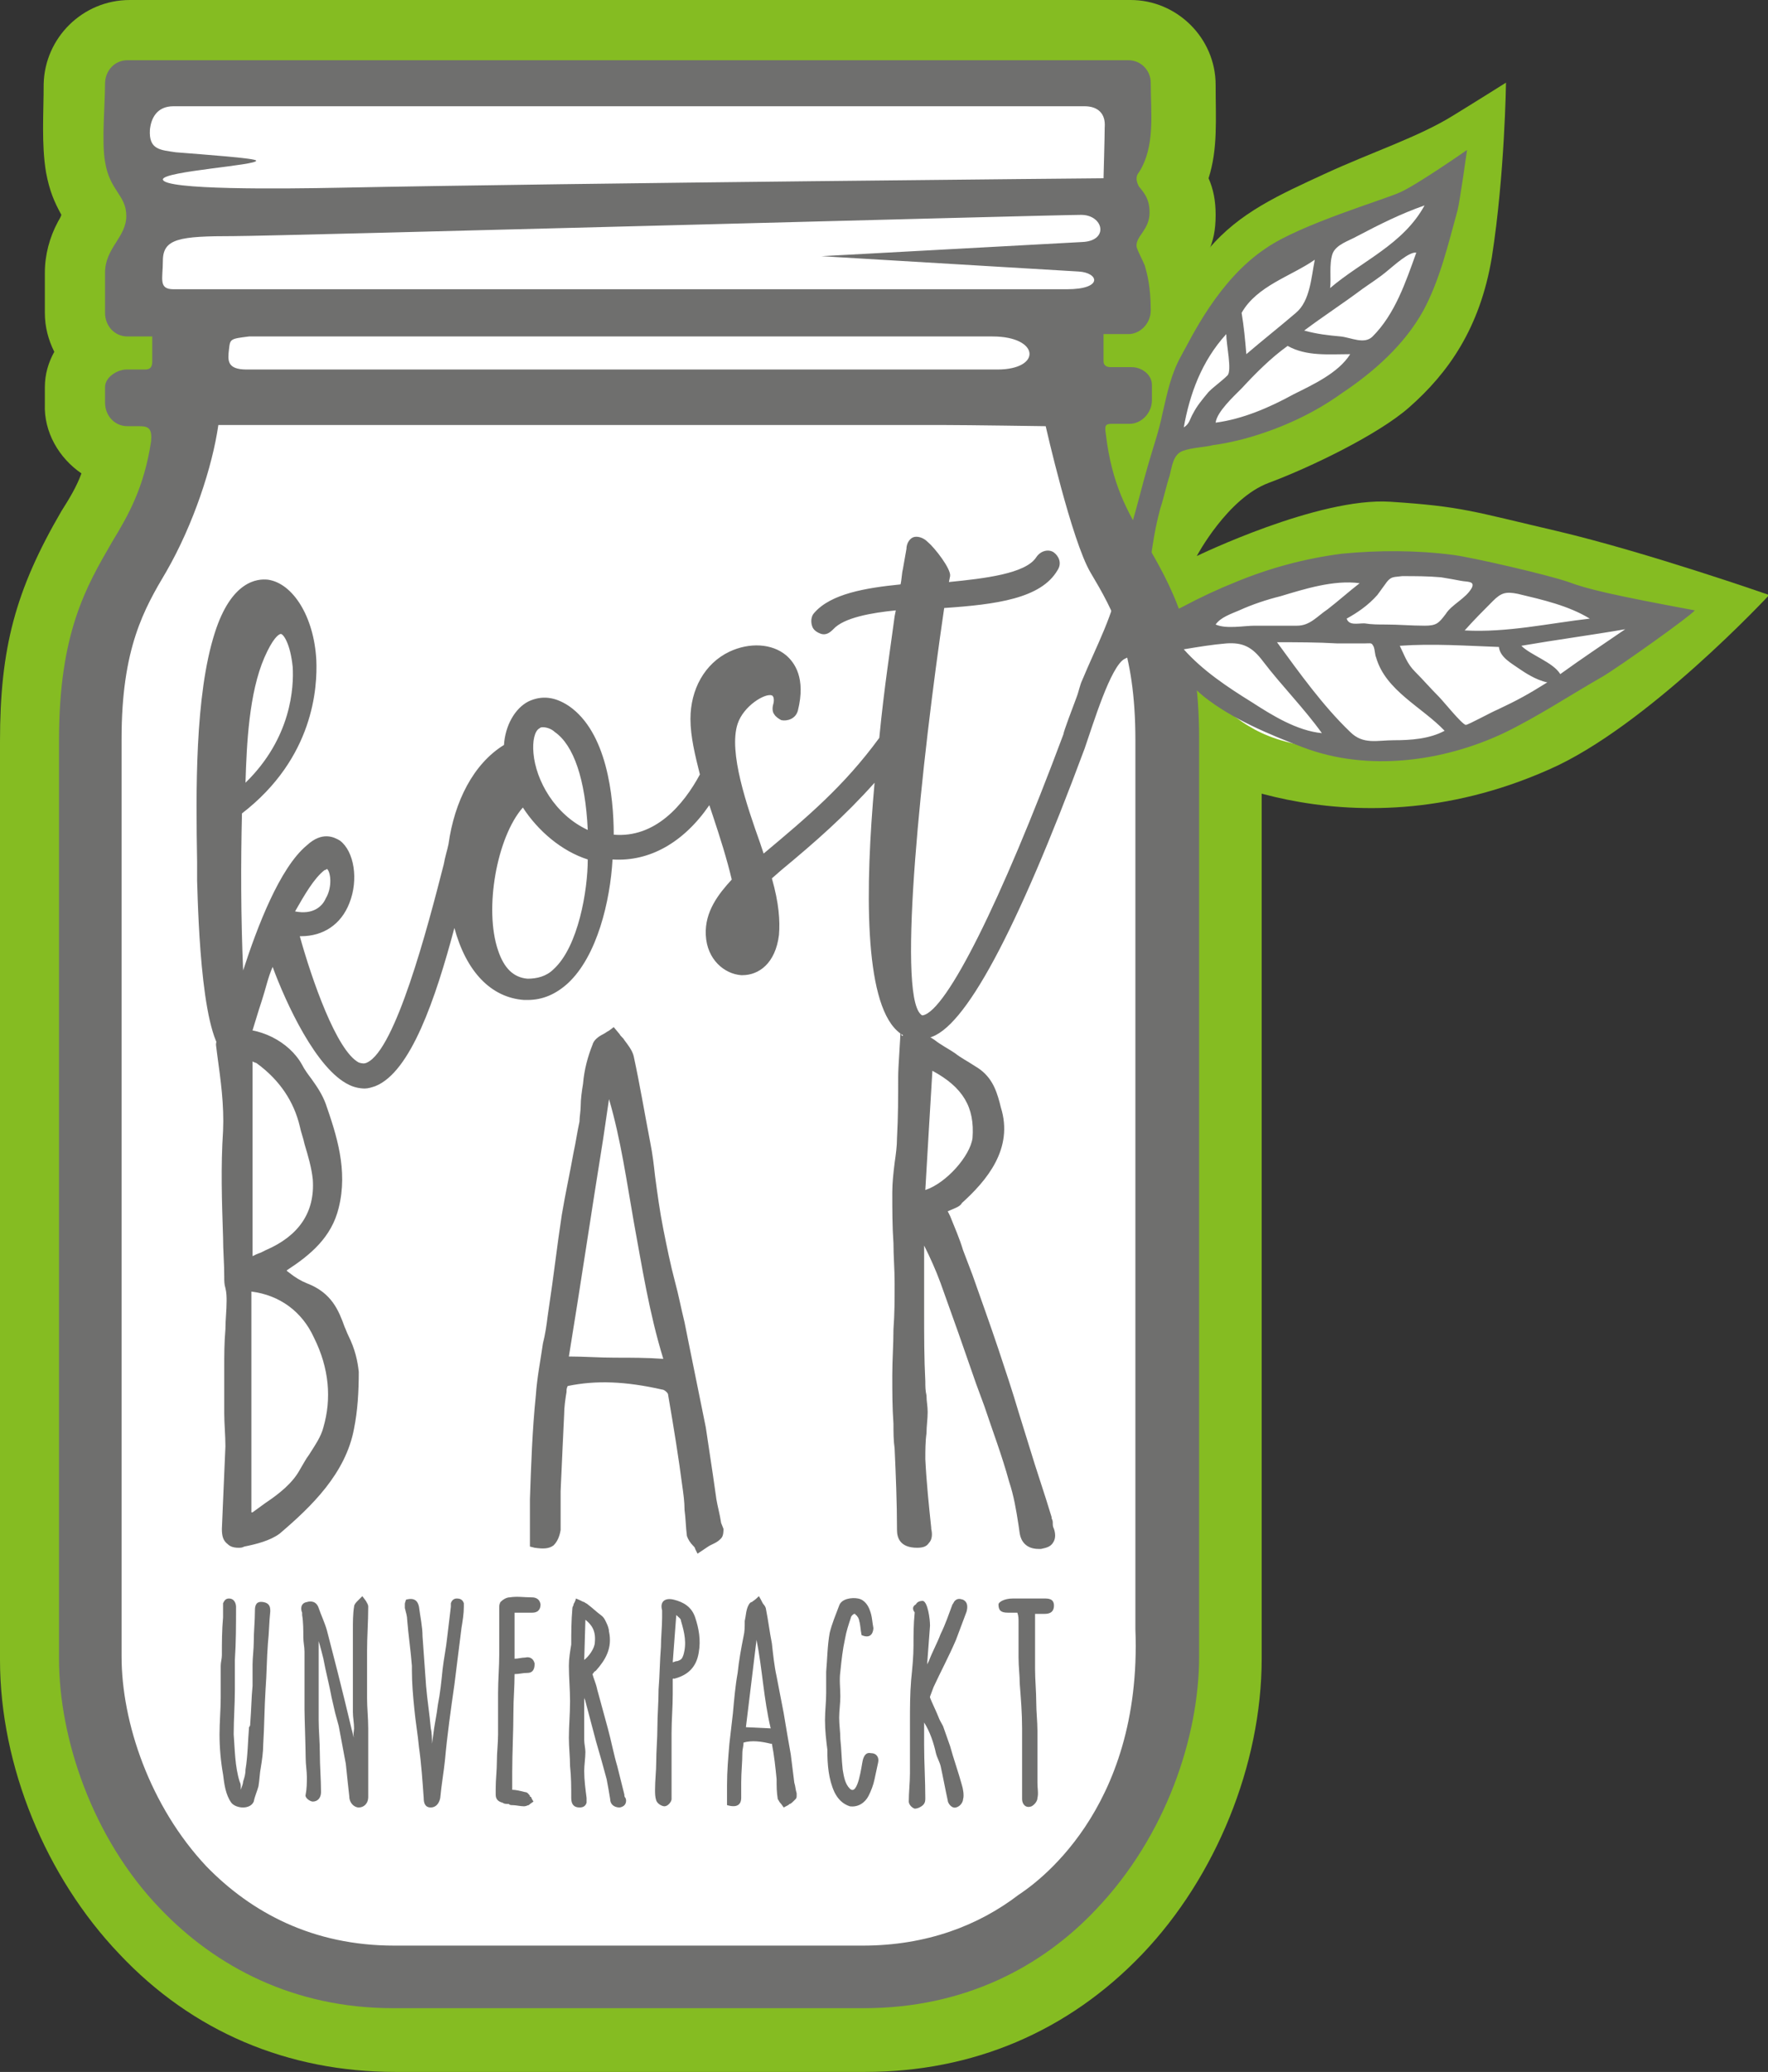 <?xml version="1.0" encoding="utf-8"?>
<!-- Generator: Adobe Illustrator 25.1.0, SVG Export Plug-In . SVG Version: 6.00 Build 0)  -->
<svg version="1.1" id="Ebene_1" xmlns="http://www.w3.org/2000/svg" xmlns:xlink="http://www.w3.org/1999/xlink" x="0px" y="0px"
	 viewBox="0 0 149.8 175.5" style="enable-background:new 0 0 149.8 175.5;" xml:space="preserve">
<rect x="0" y="0" width="149.8" height="175.5" fill="#333333" stroke="none"/>
<style type="text/css">
	.st0{fill:#85BC22;}
	.st1{fill-rule:evenodd;clip-rule:evenodd;fill:#85BC22;}
	.st2{fill:#FFFFFF;}
	.st3{fill:#6F6F6E;}
</style>
<g>
	<path class="st0" d="M94.2,28.9c0,0,5.5-4.7,8.2-7.8c2.6-3.1,6-4.6,9.9-6.4c3.9-1.8,7.9-3.1,10.8-4.9c1.8-1.1,4.5-2.8,4.5-2.8
		s-0.1,7.8-1.2,14.8c-1,6-3.7,9.8-7,12.7c-2.6,2.3-8.4,5.1-11.9,6.4c-3.5,1.3-6.1,6.2-6.1,6.2s10.3-5,16.4-4.6
		c6.1,0.4,6.9,0.8,14.2,2.5c7.6,1.8,17.9,5.4,17.9,5.4s-10.4,11.2-18.7,14.8c-17.4,7.7-31.2-0.7-31.2-0.7l-5.9-20.9L94.2,28.9z"/>
	<g>
		<g>
			<path class="st1" d="M102.3,29.8c0.5,0.9,0.7,2,0.7,3.1v1.3c0,2.5-1.3,4.7-3.1,5.9c0.4,1-5.2,5.6-4.5,6.8
				c3.9,6.7,11.5,8,11.5,15.9v77.7c0,9-3.9,18.5-10.1,25c-6.3,6.6-14.4,10-23.5,10H33.5c-9.1,0-17.2-3.4-23.4-10
				C3.9,159,0,149.6,0,140.6V62.8c0-7.9,1.3-12.8,5.2-19.5c0.7-1.1,1.3-2.1,1.7-3.2c-1.9-1.3-3.2-3.5-3.1-5.9v-1.4
				c0-1.1,0.3-2.1,0.8-3c-0.5-1-0.8-2.1-0.8-3.3c0-1.1,0-2.2,0-3.4c0-1.5,0.4-3,1.1-4.3c0.1-0.2,0.2-0.3,0.3-0.6
				c-0.6-1.1-1-2-1.3-3.6c-0.4-2.4-0.2-5-0.2-7.5C3.8,3.2,7,0,11,0h84.8c3.9,0,7.2,3.2,7.2,7.2c0,2.9,0.2,5.4-0.6,7.9
				c0.4,0.9,0.6,1.9,0.6,3.1c0,1.3-0.2,2.2-0.6,3.1c0.5,1.7,0.6,3.5,0.6,5.2C103,27.7,102.8,28.9,102.3,29.8L102.3,29.8z"/>
		</g>
		<polygon class="st2" points="9.1,7.2 95,7 94.5,25 90.6,24.6 89.6,36 98.2,58.1 98.2,146.5 84.7,166.6 48.7,169 23.3,165.8 
			8.2,149.4 6.5,56.9 15.5,38.5 13.9,26.6 9.1,23.2 10.9,18.4 		"/>
		<path class="st3" d="M10.8,5.1h84.8c1.1,0,1.9,0.9,1.9,1.9c0,2.6,0.4,5.4-1,7.6c-0.1,0.1-0.2,0.3-0.2,0.5c0,0.3,0.1,0.5,0.2,0.7
			c0.5,0.6,0.9,1.1,0.9,2.2c0,1.5-1.2,2-1.1,2.9c0.1,0.4,0.5,1.1,0.7,1.6c0.2,0.7,0.5,1.8,0.5,3.8c0,1.1-0.9,2-1.9,2h-2.1v2.3
			c0,0.3,0.2,0.5,0.6,0.5h1.8c0.8,0,1.7,0.6,1.7,1.5v1.3c0,1.1-0.9,2-1.9,2h-1.5c-0.6,0-0.6,0.2-0.5,0.9c0.5,4.2,1.8,6.5,3.3,9
			c2.2,3.8,4.6,7.8,4.6,16.8v77.7c0,6.8-2.8,15.2-8.7,21.4c-4.6,4.9-11.2,8.4-19.7,8.4H33.3c-8.4,0-15-3.5-19.7-8.4
			C7.8,155.7,5,147.2,5,140.5V62.7c0-9.1,2.3-13,4.5-16.8c1.4-2.3,2.7-4.6,3.3-8.5c0.1-1.1-0.2-1.3-1-1.3h-1c-1.1,0-1.9-0.9-1.9-2
			v-1.3c0-0.9,1.1-1.5,1.8-1.5h1.6c0.5,0,0.6-0.3,0.6-0.7v-2.1h-2.1c-1.1,0-1.9-0.9-1.9-2c0-1.9,0-2.6,0-3.4c0-2.1,1.8-3,1.8-4.8
			c0-1.8-1.4-2.1-1.8-4.6C8.6,12,8.9,8.8,8.9,7.1C8.9,6,9.7,5.1,10.8,5.1L10.8,5.1z M96.2,138V62.7c0-7.7-1.9-11-3.8-14.2
			c-1.6-2.7-3.8-12.4-3.8-12.4s-6.6-0.1-8.7-0.1H18.5c-0.5,3.5-2.1,8.4-4.4,12.4c-1.9,3.2-3.8,6.5-3.8,14.2v77.7
			c0,5.6,2.4,12.7,7.2,17.8c3.8,3.9,9,6.7,15.9,6.7h39.7c5.4,0,9.8-1.7,13.2-4.3C87.5,159.7,96.8,153.5,96.2,138z M84.1,28.5h-63
			c-1.6,0.2-1.6,0.2-1.7,1.1c-0.1,0.9-0.2,1.7,1.5,1.7h63.6C88.3,31.3,88.1,28.5,84.1,28.5L84.1,28.5z M90.4,24.5L90.4,24.5
			c3.1,0,2.7-1.4,1-1.5l-21.8-1.3l22.1-1.2c2.3-0.1,1.8-2.3-0.1-2.3c-2.3,0-68.3,1.8-71.8,1.8c-4.6,0-6,0.2-6,2.1
			c0,1.5-0.4,2.4,0.9,2.4C40,24.5,64.9,24.5,90.4,24.5L90.4,24.5z M28.8,15.9c20.1-0.4,64.7-0.8,64.7-0.8s0.1-3.6,0.1-4.3
			C93.7,9.6,93,9,91.9,9H14.7c-1.4,0-1.9,1-2,2c-0.1,1.7,0.9,1.7,2.2,1.9c2.5,0.2,6.7,0.5,6.8,0.7c0.2,0.4-7.9,0.9-7.9,1.6
			C13.9,16.1,23.8,16,28.8,15.9z"/>
	</g>
	<g>
		<path class="st3" d="M29.5,113.1c-0.1-0.2-0.2-0.5-0.3-0.7c-0.5-1.4-1.1-2.9-3.2-3.7c-0.5-0.2-1-0.5-1.5-0.9
			c-0.1-0.1-0.2-0.1-0.2-0.2c2-1.3,3.8-2.8,4.4-5.3c0.8-3.2-0.2-6.2-1.1-8.8c-0.3-0.8-0.7-1.4-1.2-2.1c-0.3-0.4-0.6-0.8-0.8-1.2
			c-1.1-2-3.7-3.3-6.1-3c-0.6,0-1.2,0.7-1.2,1.3l0.1,0.8c0.3,2.2,0.6,4.3,0.5,6.5c-0.2,3-0.1,6,0,9c0,1.1,0.1,2.2,0.1,3.3
			c0,0.4,0,0.7,0.1,1c0.1,0.4,0.1,0.8,0.1,1.1c0,0.8-0.1,1.6-0.1,2.4c-0.1,1.1-0.1,2.2-0.1,3.3c0,1.3,0,2.6,0,3.8
			c0,0.9,0.1,1.9,0.1,2.8c-0.1,2.4-0.2,4.8-0.3,7c0,0.6,0.1,1,0.5,1.3c0.2,0.2,0.5,0.3,0.9,0.3c0.2,0,0.3,0,0.5-0.1
			c1-0.2,2.2-0.5,3-1.1c2.7-2.3,5.6-5.1,6.3-8.9c0.3-1.5,0.4-3.1,0.4-4.8C30.3,115.3,30.1,114.3,29.5,113.1z M27.4,120.9
			c-0.2,0.8-0.7,1.5-1.2,2.3c-0.3,0.4-0.5,0.8-0.8,1.3c-0.6,1.1-1.7,2-2.9,2.8c-0.4,0.3-0.7,0.5-1.1,0.8c0,0-0.1,0-0.1,0v-18.7
			c2.4,0.3,4.3,1.7,5.3,3.9C27.9,115.9,28.1,118.5,27.4,120.9z M21.4,106.4V89.9c0.1,0.1,0.3,0.1,0.4,0.2c1.9,1.4,3.1,3.2,3.6,5.3
			c0.1,0.5,0.3,1,0.4,1.5c0.3,1,0.6,2,0.7,3c0.2,2.8-1.2,4.8-4,6l-0.4,0.2C21.8,106.2,21.6,106.3,21.4,106.4z"/>
		<path class="st3" d="M61.1,129c-0.1-0.7-0.3-1.4-0.4-2c-0.1-0.7-0.2-1.4-0.3-2.1c-0.2-1.3-0.4-2.7-0.6-4c-0.5-2.5-1-4.9-1.5-7.4
			l-0.3-1.5c-0.3-1.2-0.5-2.3-0.8-3.4c-0.4-1.5-0.7-3-1-4.5c-0.3-1.5-0.5-3-0.7-4.5c-0.1-0.9-0.2-1.8-0.4-2.8
			c-0.5-2.6-0.9-5-1.4-7.3l0,0c-0.1-0.5-0.5-1-0.8-1.4c-0.1-0.2-0.3-0.3-0.4-0.5L52,87l-0.4,0.3c-0.2,0.1-0.3,0.2-0.5,0.3
			c-0.4,0.2-0.8,0.5-0.9,0.9c-0.4,1-0.7,2.1-0.8,3.3c-0.1,0.6-0.2,1.3-0.2,1.9c0,0.4-0.1,0.9-0.1,1.3c-0.2,0.9-0.3,1.7-0.5,2.6
			c-0.3,1.7-0.7,3.5-1,5.3c-0.4,2.6-0.7,5.3-1.1,7.9l-0.1,0.7c-0.1,0.8-0.2,1.5-0.4,2.3c-0.2,1.4-0.5,2.9-0.6,4.4
			c-0.3,2.9-0.4,5.9-0.5,8.8c0,0.8,0,1.6,0,2.4c0,0.4,0,0.8,0,1.2v0.4l0.4,0.1c0.7,0.1,1.2,0.1,1.6-0.2c0.3-0.3,0.5-0.7,0.6-1.3
			c0-0.5,0-1.1,0-1.7c0-0.5,0-1.1,0-1.6c0.1-2.2,0.2-4.5,0.3-6.5c0-0.6,0.1-1.3,0.2-1.9c0-0.2,0-0.3,0.1-0.5c2.4-0.5,4.9-0.4,8,0.3
			c0.2,0,0.5,0.3,0.5,0.4c0.5,2.9,0.9,5.4,1.2,7.7c0.1,0.7,0.2,1.4,0.2,2.1c0.1,0.7,0.1,1.4,0.2,2.2c0.1,0.3,0.3,0.6,0.5,0.8
			c0.1,0.1,0.2,0.2,0.2,0.3l0.2,0.4L60,131c0.3-0.2,0.7-0.3,1-0.6l0.1-0.1c0.2-0.2,0.2-0.6,0.2-0.8L61.1,129z M56.2,115.1
			c-1.4-0.1-2.7-0.1-4.1-0.1c-1.3,0-2.6-0.1-3.9-0.1c1-6.1,1.9-12.2,2.9-18.4l0.5-3.4c1,3.4,1.5,7,2.1,10.4
			C54.4,107.3,55,111.2,56.2,115.1z"/>
		<path class="st3" d="M89.3,129.5c-0.1-0.2-0.1-0.3-0.1-0.5c0-0.1,0-0.2-0.1-0.4l0-0.1c-0.6-2-1.3-4-1.9-6c-0.3-1-0.6-1.9-0.9-2.9
			c-0.5-1.7-1.1-3.5-1.7-5.3c-0.7-2.1-1.5-4.3-2.2-6.3l-0.8-2.1c-0.3-1-0.7-1.9-1.1-2.9l-0.2-0.4l0.7-0.3c0.2-0.1,0.4-0.2,0.5-0.4
			c2.1-1.9,4.4-4.6,3.3-8.1l-0.1-0.4c-0.3-1.1-0.7-2.3-2.1-3.1c-0.6-0.4-1.2-0.7-1.7-1.1c-0.6-0.4-1.2-0.7-1.7-1.1
			c-0.3-0.2-0.6-0.4-0.9-0.5c-0.4-0.2-0.8-0.3-1.1-0.5l-0.4-0.1l-0.2,0.4c0,0.1-0.1,0.2-0.1,0.3c-0.2,0.3-0.2-1-0.2-0.6
			c0,0.9-0.2,3.2-0.2,4.1c0,1.7,0,3.4-0.1,5.2c0,0.7-0.1,1.4-0.2,2.1c-0.1,0.8-0.2,1.7-0.2,2.5c0,1.4,0,2.9,0.1,4.3
			c0,1.1,0.1,2.2,0.1,3.4c0,1.3,0,2.6-0.1,3.9c0,1.3-0.1,2.6-0.1,3.9c0,1.4,0,2.7,0.1,4.1c0,0.7,0,1.4,0.1,2.1
			c0.1,2.2,0.2,4.6,0.2,6.9c0,0.7,0.3,1.5,1.7,1.5c0.5,0,0.8-0.1,1-0.4c0.3-0.3,0.3-0.8,0.2-1.2l0-0.1c-0.2-1.9-0.4-3.8-0.5-5.8
			c0-0.7,0-1.5,0.1-2.2c0-0.6,0.1-1.2,0.1-1.8c0-0.5-0.1-0.9-0.1-1.4c-0.1-0.4-0.1-0.8-0.1-1.2c-0.1-1.9-0.1-3.9-0.1-5.8
			c0-1.1,0-2.3,0-3.4c0-0.8,0-1.6,0-2.3c0.5,1,1,2.1,1.4,3.2c0.5,1.4,1,2.8,1.5,4.2c0.5,1.4,1,2.9,1.5,4.3l0.7,1.9
			c0.7,2.1,1.5,4.2,2.1,6.4c0.4,1.2,0.6,2.4,0.8,3.7l0.1,0.7c0.1,0.6,0.5,1.3,1.6,1.3c0.1,0,0.1,0,0.2,0c0.5-0.1,0.8-0.2,1-0.5
			C89.5,130.3,89.4,129.8,89.3,129.5z M82.4,96.4c-0.2,1.5-2.2,3.8-4,4.4c0.1-1.7,0.2-3.4,0.3-5.1c0.1-1.7,0.2-3.3,0.3-5
			C81.6,92.1,82.6,93.8,82.4,96.4z"/>
	</g>
	<g>
		<path class="st3" d="M21.2,146c0.1-1.3,0.1-2.2,0.2-3.2c0-0.6,0-1.2,0-1.8c0-0.6,0.1-1.3,0.1-1.9c0-0.9,0.1-1.8,0.1-2.7
			c0-0.4,0.1-0.8,0.7-0.7c0.6,0.1,0.6,0.5,0.6,0.8c-0.1,0.9-0.1,1.8-0.2,2.7c-0.1,1.3-0.1,2.6-0.2,3.9c-0.1,1.6-0.1,3.1-0.2,4.7
			c0,0.6-0.1,1.3-0.2,1.9c-0.1,0.5-0.1,1-0.2,1.6c-0.1,0.4-0.3,0.8-0.4,1.3c-0.3,0.7-1.5,0.6-1.9,0.1c-0.5-0.7-0.6-1.6-0.7-2.4
			c-0.2-1.1-0.3-2.3-0.3-3.4c0-1,0.1-2.1,0.1-3.1c0-0.9,0-1.8,0-2.7c0-0.3,0.1-0.6,0.1-0.9c0-1.1,0-2.1,0.1-3.2c0-0.1,0-0.2,0-0.4
			c0-0.2,0-0.3,0-0.5c0,0,0-0.1,0-0.1c0-0.1,0-0.1,0-0.2c0.1-0.2,0.2-0.4,0.5-0.4c0.5,0,0.6,0.5,0.6,0.7c0,1.5,0,3-0.1,4.5
			c0,0.8,0,1.7,0,2.5c0,1.3-0.1,2.5-0.1,3.8c0.1,1.3,0.1,2.7,0.5,4c0.1,0.2,0.1,0.3,0.1,0.5c0,0.1,0,0.1,0,0.2
			c0.1-0.3,0.2-0.5,0.2-0.7c0.1-0.3,0.2-0.6,0.2-1c0.2-1.2,0.2-2.4,0.3-3.6C21.2,146.2,21.2,146.1,21.2,146L21.2,146z"/>
		<path class="st3" d="M30,146.4c0-0.5-0.1-0.9-0.1-1.4c0-1,0-2,0-3c0-1.3,0-2.6,0-3.9c0-0.7,0-1.4,0.1-2c0-0.2,0.2-0.4,0.3-0.5
			c0,0,0.1-0.1,0.4-0.4c0.3,0.4,0.3,0.4,0.3,0.4c0.1,0.2,0.2,0.3,0.2,0.5c0,1.3-0.1,2.5-0.1,3.8c0,1.3,0,2.6,0,3.9
			c0,0.9,0.1,1.7,0.1,2.6c0,0.8,0,1.6,0,2.5c0,1.1,0,2.2,0,3.3c0,0.6-0.4,0.9-0.8,0.9c-0.4,0-0.8-0.4-0.8-0.9
			c-0.1-0.9-0.2-1.8-0.3-2.8c-0.2-1.1-0.4-2.1-0.6-3.2c-0.1-0.4-0.2-0.7-0.3-1.1c-0.1-0.4-0.2-0.9-0.3-1.3c-0.2-1.1-0.5-2.2-0.7-3.3
			c-0.2-0.8-0.4-1.6-0.7-2.4c-0.1-0.2-0.1-0.3-0.2-0.4l0.3-0.2c0.1,0.2,0.1,0.4,0.2,0.7c0,0.2,0,0.5,0,0.7c0,0.7,0,1.3,0,2
			c0,0.3,0,0.7,0,1c0,1.3,0,2.6,0,3.8c0,0.9,0.1,1.8,0.1,2.8c0,1.1,0.1,2.2,0.1,3.3c0,0.5-0.3,0.8-0.7,0.8c-0.2,0-0.7-0.3-0.6-0.6
			c0.1-0.5,0.1-1,0.1-1.5c0-0.5-0.1-1-0.1-1.6c0-0.7-0.1-3.6-0.1-4.1c0-1.1,0-2.2,0-3.3c0-0.5,0-1.1,0-1.6c0-0.4-0.1-0.8-0.1-1.2
			c0-0.6,0-1.3-0.1-1.9c0-0.1,0-0.2,0-0.2c-0.1-0.2-0.2-0.8,0.4-0.9c0.3-0.1,0.8-0.1,1,0.5c0.2,0.6,0.5,1.2,0.7,1.9
			c0.3,1.2,0.6,2.3,0.9,3.5c0.4,1.6,0.8,3.2,1.2,4.9c0.1,0.3,0.1,0.5,0.2,0.7C29.9,146.9,30,146.6,30,146.4z"/>
		<path class="st3" d="M38.2,135.8c0.1-0.3,0.3-0.4,0.5-0.4c0.3,0,0.5,0.1,0.6,0.4c0,0.1,0,0.2,0,0.2c0,0,0,0.1,0,0.1
			c0,0.6-0.1,1.2-0.2,1.8c-0.2,1.6-0.4,3.2-0.6,4.8c-0.3,2.1-0.6,4.2-0.8,6.4c-0.1,1-0.3,2.1-0.4,3.2c-0.1,0.5-0.4,0.8-0.8,0.8
			c-0.5,0-0.6-0.4-0.6-0.8c-0.1-1.4-0.2-2.9-0.4-4.3c-0.1-1.1-0.3-2.2-0.4-3.3c-0.1-1-0.2-2.1-0.2-3.2c0-0.1,0-0.3,0-0.4
			c-0.1-1.3-0.3-2.6-0.4-3.9c0-0.3-0.1-0.6-0.2-1c0-0.1,0-0.2,0-0.3c0-0.1,0-0.1,0.1-0.4c0.7-0.2,1,0.1,1.1,0.6
			c0.1,0.8,0.3,1.7,0.3,2.5c0.1,1.4,0.2,2.8,0.3,4.2c0.1,1.2,0.3,2.4,0.4,3.6c0.1,0.4,0.1,0.9,0.1,1.3l0.1-0.7
			c0.1-0.9,0.3-1.7,0.4-2.6c0.2-1,0.3-2,0.4-3c0.1-0.9,0.3-1.8,0.4-2.8c0.1-0.8,0.2-1.7,0.3-2.5c0-0.1,0-0.2,0-0.3
			C38.2,135.9,38.2,135.8,38.2,135.8z"/>
		<path class="st3" d="M44.5,151.8c0.2,0,0.3,0.2,0.4,0.3c0,0.1,0,0.1,0.1,0.1c0,0,0,0.1,0.2,0.4c-0.3,0.2-0.4,0.3-0.4,0.3
			c-0.1,0-0.2,0.1-0.4,0.1c-0.3,0-0.7-0.1-1-0.1c-0.1,0-0.2,0-0.3-0.1c-0.2,0-0.4,0-0.5-0.1c-0.4-0.1-0.6-0.3-0.6-0.7
			c0-0.1,0-0.3,0-0.5c0-0.8,0.1-1.5,0.1-2.3c0-0.8,0.1-1.5,0.1-2.3c0-1.2,0-2.3,0-3.5c0-1.1,0.1-2.2,0.1-3.3c0-1.2,0-2.4,0-3.6
			c0-0.1,0-0.2,0-0.3c0-0.2,0-0.3,0.1-0.5c0.2-0.2,0.5-0.4,0.8-0.4c0.6-0.1,1.2,0,1.8,0c0.2,0,0.7,0,0.8,0.6c0,0.5-0.3,0.7-0.7,0.7
			c-0.5,0-1,0-1.5,0v3.9c0.3,0,0.6-0.1,0.9-0.1c0.4-0.1,0.7,0.1,0.8,0.5c0,0.2,0,0.8-0.6,0.8c-0.4,0-0.7,0.1-1.1,0.1
			c0,1.1-0.1,2.1-0.1,3.2c0,1.7-0.1,3.4-0.1,5.1c0,0.5,0,1,0,1.5C43.7,151.6,44.1,151.7,44.5,151.8z"/>
		<path class="st3" d="M51.7,152.4c-0.1-0.6-0.2-1.2-0.3-1.7c-0.3-1.1-0.6-2.2-0.9-3.2c-0.3-1.1-0.6-2.3-0.9-3.4
			c0-0.1-0.1-0.2-0.1-0.3c0,0.4,0,0.8,0,1.3c0,0.8,0,1.5,0,2.3c0,0.3,0.1,0.7,0.1,1c0,0.5-0.1,1.1-0.1,1.6c0,0.8,0.1,1.5,0.2,2.3
			c0,0.1,0,0.1,0,0.2s0,0.2,0,0.2c-0.1,0.3-0.3,0.4-0.6,0.4c-0.5,0-0.7-0.3-0.7-0.8c0-0.9,0-1.8-0.1-2.7c0-0.8-0.1-1.6-0.1-2.4
			c0-1,0.1-2,0.1-3.1c0-1-0.1-2-0.1-3c0-0.6,0.1-1.2,0.2-1.8c0-1,0-2,0.1-3.1c0-0.1,0.1-0.2,0.1-0.3c0-0.1,0.1-0.1,0.2-0.5
			c0.5,0.2,0.6,0.3,0.7,0.3c0.1,0.1,0.2,0.1,0.3,0.2c0.4,0.3,0.7,0.6,1.1,0.9c0.3,0.2,0.4,0.5,0.5,0.7c0.1,0.2,0.2,0.5,0.2,0.7
			c0.3,1.4-0.3,2.4-1.1,3.3c-0.1,0.1-0.2,0.1-0.2,0.2l-0.1,0.1c0.1,0.4,0.3,0.8,0.4,1.3c0.3,1.1,0.6,2.2,0.9,3.3
			c0.3,1.1,0.5,2.2,0.8,3.2c0.2,0.8,0.4,1.6,0.6,2.4c0,0.1,0,0.2,0.1,0.3c0.1,0.2,0.1,0.7-0.5,0.8C52,153.1,51.7,152.8,51.7,152.4z
			 M49.5,140.6c0.4-0.3,0.9-1,0.9-1.5c0.1-1-0.3-1.5-0.8-1.9L49.5,140.6z"/>
		<path class="st3" d="M57,142.2c0,0.4,0,0.9,0,1.3c0,1.1-0.1,2.2-0.1,3.3c0,1.3,0,2.6,0,3.9c0,0.6,0,1.1,0,1.7
			c0,0.2-0.3,0.6-0.6,0.6c-0.2,0-0.6-0.2-0.7-0.5c-0.1-0.3-0.1-0.6-0.1-0.9c0-0.8,0.1-1.6,0.1-2.3c0-1,0.1-2,0.1-3
			c0-1,0.1-2.1,0.1-3.2c0.1-1.2,0.1-2.4,0.2-3.6c0-0.8,0.1-1.7,0.1-2.5c0-0.2,0-0.4,0-0.6c-0.2-0.7,0.2-1.1,1-0.9
			c0.8,0.2,1.5,0.6,1.8,1.5s0.5,1.9,0.3,3c-0.2,1.2-0.9,1.9-2.1,2.2C57.1,142.1,57.1,142.2,57,142.2z M57.3,136.8l-0.3,4
			c0.1,0,0.2-0.1,0.4-0.1c0.3-0.1,0.4-0.2,0.5-0.5c0.3-1,0.1-1.9-0.2-2.9C57.7,137.1,57.5,137,57.3,136.8z"/>
		<path class="st3" d="M66.9,152.8c-0.1,0.1-0.1,0.1-0.5,0.3c-0.2-0.3-0.3-0.4-0.3-0.4c-0.1-0.1-0.1-0.2-0.2-0.3
			c-0.1-0.6-0.1-1.1-0.1-1.7c-0.1-1-0.2-2-0.4-3c0,0,0,0-0.1,0c-0.8-0.2-1.6-0.3-2.3-0.1c0,0.3-0.1,0.6-0.1,0.8
			c0,0.9-0.1,1.7-0.1,2.6c0,0.4,0,0.8,0,1.3c0,0.4-0.2,0.9-1.2,0.6c0-0.7,0-1.2,0-1.7c0-1.2,0.1-2.3,0.2-3.5
			c0.1-0.9,0.2-1.7,0.3-2.6c0.1-1.1,0.2-2.3,0.4-3.4c0.1-1,0.3-2.1,0.5-3.1c0.1-0.4,0.1-0.8,0.1-1.3c0.1-0.4,0.1-0.9,0.3-1.3
			c0.1-0.2,0.2-0.3,0.3-0.3c0.1-0.1,0.2-0.1,0.6-0.5c0.3,0.5,0.3,0.6,0.4,0.7c0.1,0.1,0.2,0.3,0.2,0.4c0.2,1,0.3,1.9,0.5,2.9
			c0.1,0.9,0.2,1.9,0.4,2.8c0.2,1,0.4,2.1,0.6,3.1c0.2,1.2,0.4,2.4,0.6,3.5c0.1,0.8,0.2,1.6,0.3,2.4c0.1,0.3,0.1,0.6,0.2,0.9
			c0,0.1,0,0.1,0,0.2c0,0.1,0,0.2-0.1,0.3C67.1,152.7,67,152.8,66.9,152.8z M63.2,146.3l2.1,0.1c-0.6-2.5-0.7-5-1.2-7.5L63.2,146.3z
			"/>
		<path class="st3" d="M73.6,152.1c-0.3,0.6-0.9,1-1.6,0.9c-0.6-0.2-1-0.6-1.3-1.2c-0.5-1.1-0.6-2.3-0.6-3.6
			c-0.1-0.8-0.2-1.6-0.2-2.5c0-0.8,0.1-1.5,0.1-2.3c0-0.6,0-1.2,0-1.8c0.1-1.1,0.1-2.2,0.3-3.3c0.2-0.8,0.5-1.5,0.8-2.3
			c0.2-0.6,1.1-0.7,1.6-0.6c0.6,0.1,0.9,0.7,1,1c0.2,0.5,0.2,1,0.3,1.5c0,0.2-0.1,1-1,0.6c-0.1-0.5-0.1-0.9-0.2-1.2
			c0-0.1-0.1-0.3-0.1-0.3c-0.1-0.1-0.1-0.2-0.2-0.2c0,0,0-0.1-0.1-0.1c-0.1,0-0.3,0.2-0.3,0.3c-0.2,0.6-0.4,1.2-0.5,1.8
			c-0.2,0.9-0.3,1.8-0.4,2.8c-0.1,0.7,0,1.4,0,2.1c0,0.6-0.1,1.2-0.1,1.8c0,0.6,0.1,1.2,0.1,1.8c0.1,0.9,0.1,1.7,0.2,2.6
			c0.1,0.6,0.2,1.2,0.6,1.6c0.7,0.7,1-2,1.1-2.4c0.1-0.4,0.3-0.7,0.7-0.6c0.5,0,0.7,0.4,0.6,0.8c-0.1,0.5-0.2,0.9-0.3,1.4
			C74,151.2,73.8,151.7,73.6,152.1z"/>
		<path class="st3" d="M78.2,141.7c0.1-0.3,0.3-0.6,0.5-1c0.3-0.8,0.7-1.5,1-2.3c0.4-0.8,0.7-1.7,1-2.5c0.1-0.1,0.1-0.2,0.2-0.3
			c0.2-0.2,0.4-0.2,0.7-0.1c0.4,0.2,0.4,0.6,0.3,1c-0.3,0.8-0.6,1.6-0.9,2.4c-0.6,1.4-1.3,2.7-1.9,4c-0.1,0.3-0.2,0.5-0.3,0.8
			c0,0,0,0,0,0.1c0.2,0.5,0.5,1.1,0.7,1.6c0.1,0.3,0.3,0.6,0.4,0.8c0.2,0.6,0.4,1.1,0.6,1.7c0.3,1.1,0.7,2.2,1,3.3
			c0.1,0.3,0.2,0.9,0.1,1.2c0,0.2-0.2,0.6-0.6,0.7c-0.4,0.1-0.7-0.4-0.7-0.6c-0.2-0.9-0.4-2-0.6-2.9c-0.1-0.4-0.3-0.7-0.4-1.1
			c-0.2-0.9-0.5-1.8-1-2.6c0,0.2,0,0.3,0,0.5c0,0.5,0,0.9,0,1.4c0,1.5,0.1,3,0.1,4.5c0,0.2,0,0.4-0.2,0.6c-0.1,0.1-0.4,0.3-0.7,0.3
			c-0.3-0.1-0.5-0.4-0.5-0.6c0-0.8,0.1-1.6,0.1-2.4c0-1.4,0-2.8,0-4.3c0-1.2,0-2.4,0.1-3.6c0.1-1,0.2-2,0.2-2.9c0-0.9,0-1.8,0.1-2.8
			c0-0.1-0.1-0.1-0.1-0.2c-0.1-0.2,0-0.4,0.2-0.5c0.1-0.2,0.3-0.3,0.6-0.3c0.4,0.1,0.6,1.5,0.6,2.1c-0.1,1.4-0.2,2.7-0.3,4
			L78.2,141.7z"/>
		<path class="st3" d="M85.4,136.6c-0.6,0-0.8-0.2-0.8-0.7c0-0.2,0.5-0.5,1.2-0.5c0.5,0,1.1,0,1.5,0s0.8,0,1.2,0
			c0.3,0,0.8,0,0.8,0.6c0,0.7-0.6,0.7-0.8,0.7c-0.3,0-0.6,0-0.8,0c0,1.6,0,3.1,0,4.7c0,0.9,0.1,1.9,0.1,2.8c0,0.8,0.1,1.6,0.1,2.4
			c0,1.5,0,3,0,4.4c0,0.5,0.1,0.9,0,1.3c0,0.3-0.3,0.6-0.5,0.7c-0.5,0.2-0.8-0.2-0.8-0.6c0-0.5,0-1.1,0-1.6c0-1.5,0-2.9,0-4.4
			c0-1.3-0.1-2.5-0.2-3.8c0-0.7-0.1-1.4-0.1-2.2c0-1,0-2,0-3c0-0.3,0-0.5-0.1-0.8C85.9,136.6,85.7,136.6,85.4,136.6z"/>
	</g>
	<path class="st2" d="M99,36.9c0,0,1.8-11.1,10.3-15.3c4.3-2.1,14.1-7.1,14.1-7.1s-1.3,9-3.9,12.3s-7,6.5-11.3,8.3
		C104,36.9,99,36.9,99,36.9z"/>
	<path class="st2" d="M97.2,54c0,0,11.9-5.9,19.9-5.5s12.9-0.6,15.7,1.3c2.8,1.9,8.4,2.6,8.4,2.6s-9.8,8-18.9,10s-13.9,0.7-16.5-0.9
		C103.2,60,97.2,54,97.2,54z"/>
	<path class="st3" d="M132.9,49.3c-1.7-0.6-8.2-2.1-9.8-2.3c-3.1-0.4-6.3-0.4-9.4-0.1c-3.1,0.4-6.1,1.2-9,2.4
		c-1.5,0.6-3,1.3-4.5,2.1c-1.3,0.7-2,0.4-3.5,0.7c0.8-3.5,0.7-5.6,1.6-9c0.3-0.9,0.5-1.9,0.8-2.8c0.2-0.8,0.3-1.8,1.1-2.1
		c0.8-0.3,1.8-0.3,2.6-0.5c0.8-0.1,1.7-0.3,2.5-0.5c3-0.8,5.9-2.1,8.4-3.9c2.7-1.8,5.3-4.1,6.9-7c1.4-2.6,2.1-5.6,2.9-8.5
		c0.2-0.8,0.8-5.1,0.8-5.1s-4.3,3-5.7,3.6c-1.3,0.6-8.4,2.7-11.3,4.7c-4.1,2.7-6.4,7.7-7.2,9.1c-0.9,1.6-1.2,3.2-1.6,4.9
		c-0.3,1.5-0.8,2.9-1.2,4.3c-0.5,1.7-0.9,3.4-1.4,5.1c-0.4,1.5-0.7,2.9-1,4.5c-0.5,3.1-2,5.8-3.2,8.7c-0.2,0.4-0.3,1-0.5,1.5
		c0,0,0,0,0,0c-0.3,0.8-1.1,2.9-1.1,3.1c-5.3,14.2-9.9,23.4-11.9,23.8c-0.1,0-0.1,0-0.2-0.1c-2-1.9,0.1-21.5,2-34.4
		c4.4-0.3,8.2-0.8,9.6-3.2c0.4-0.6,0.1-1.2-0.3-1.5c-0.4-0.3-1.1-0.2-1.5,0.4c-0.9,1.4-4.4,1.8-7.4,2.1l0.1-0.5
		c0.1-0.6-1.3-2.4-1.9-2.9c-0.4-0.4-0.9-0.5-1.2-0.4c-0.3,0.1-0.6,0.5-0.6,1c-0.1,0.6-0.2,1.1-0.3,1.7c-0.1,0.4-0.1,0.9-0.2,1.3
		c-3,0.3-5.9,0.8-7.3,2.4c-0.3,0.3-0.3,0.8-0.2,1.1c0.1,0.4,0.5,0.6,0.8,0.7c0.4,0.1,0.7-0.1,1-0.4c0.9-1,3.3-1.4,5.3-1.6l-0.1,0.5
		c-0.3,2.3-0.9,6.1-1.3,10.3c-3,4.1-6.1,6.7-9.8,9.8c-0.1-0.3-0.2-0.6-0.3-0.9c-1.1-3.1-2.7-7.7-1.9-10.1c0.5-1.5,2.3-2.6,2.9-2.4
		c0.2,0.1,0.2,0.5,0.1,0.8c-0.1,0.4,0,0.7,0.1,0.8c0.1,0.2,0.4,0.4,0.6,0.5c0.5,0.1,1.2-0.1,1.4-0.8c0.7-2.8-0.3-4.1-1-4.7
		c-1.2-1-3.1-1.1-4.8-0.3c-2.1,1-3.3,3.2-3.3,5.7c0,1.5,0.4,3.1,0.8,4.7c-1.4,2.6-3.8,5.4-7.3,5.1c0-3.3-0.6-8.7-3.8-10.9
		c-1.2-0.8-2.3-0.9-3.4-0.4c-1.2,0.6-2,2.1-2.1,3.7c-2.6,1.6-4.2,4.8-4.7,8.4c-0.1,0.5-0.3,1.1-0.4,1.7c-1.4,5.5-4.1,15.7-6.5,16.8
		c-0.2,0.1-0.4,0.1-0.7,0c-1.9-1-4-7.1-5-10.7c0,0,0,0,0.1,0c1.9,0,3.4-1,4.1-2.8c0.8-2,0.4-4.4-0.8-5.3c-0.5-0.3-1.5-0.8-2.8,0.4
		c-2.3,1.9-4.2,6.9-5.4,10.6c-0.2-4.6-0.2-9.2-0.1-13.3c6.1-4.7,6.4-10.7,6.3-13c-0.2-3.7-2-6.5-4.1-6.8c-0.9-0.1-3.1,0.1-4.5,4.5
		c-1.7,5.3-1.6,13.5-1.5,19.4l0,1.6c0.1,3.3,0.4,14.3,2.7,14.9c0.9,0.2,1.5-0.8,1.7-1.3c0.4-1.2,0.7-2.3,1.1-3.5
		c0.3-0.9,0.5-1.9,0.9-2.8c1.1,3,3.7,8.7,6.5,10c0.4,0.2,0.9,0.3,1.3,0.3c0.3,0,0.6-0.1,0.9-0.2c3-1.2,5.1-7.4,6.7-13.4
		c1,3.7,3.1,5.9,5.9,6.1c0.1,0,0.2,0,0.3,0c1.3,0,2.4-0.5,3.4-1.4c2.5-2.3,3.6-7,3.8-10.5c3.1,0.2,6-1.4,8.2-4.6
		c0.1,0.3,0.2,0.6,0.3,0.9c0.6,1.8,1.2,3.7,1.6,5.4c-1.1,1.2-2.3,2.7-2.2,4.7c0.1,2.1,1.6,3.3,3,3.4c0,0,0.1,0,0.1,0
		c1.4,0,2.8-1,3.1-3.4c0.1-1.2,0-2.7-0.6-4.8l0.8-0.7c2.9-2.4,5.4-4.6,7.9-7.4c-0.8,8.9-0.9,18.4,1.9,21c0.5,0.5,1.2,0.7,1.9,0.7
		c0.3,0,0.5,0,0.8-0.1c3-0.7,7.4-8.9,13.2-24.5c0.7-2,2.2-7,3.4-7.6c2.5-1.3,5,1.8,6.7,3.2c2.4,1.9,5.5,3.2,8.4,4.3
		c5.5,2.1,11.9,1.2,17-1.2c2.9-1.4,5.6-3.2,8.4-4.8c1.5-0.9,7.4-5.1,7.8-5.6C136.6,50.4,134.5,49.9,132.9,49.3z M116.3,28.5
		c-0.7,0.7-1.8,0.1-2.7,0c-1.1-0.1-2-0.2-3.1-0.5c1.6-1.2,3.3-2.3,4.9-3.5c0.7-0.5,1.5-1,2.2-1.6c0.5-0.4,1.8-1.6,2.4-1.5
		C119.1,23.9,118.2,26.6,116.3,28.5z M112.9,21.5c0.3-0.8,1.4-1.1,2.1-1.5c1.9-1,3.7-1.9,5.7-2.6c-1.8,3.3-5.3,4.7-8,7
		C112.8,23.6,112.6,22.4,112.9,21.5z M111.4,22c-0.3,1.5-0.4,3.5-1.6,4.5c-1.4,1.2-2.8,2.3-4.2,3.5c-0.1-1.2-0.2-2.3-0.4-3.5
		C106.5,24.2,109.4,23.4,111.4,22z M105.2,32.9c1.2-1.3,2.5-2.6,3.9-3.6c1.6,0.9,3.5,0.7,5.3,0.7c-1,1.6-3.2,2.6-4.8,3.4
		c-2,1.1-4.3,2.1-6.6,2.4C103.1,34.9,104.5,33.6,105.2,32.9z M103.9,28.3c0,0.9,0.5,3.1,0.1,3.5c-0.5,0.5-1.1,0.9-1.6,1.4
		c-0.5,0.6-1,1.2-1.3,1.8c-0.3,0.5-0.3,0.9-0.8,1.2C100.8,33.4,101.8,30.6,103.9,28.3z M22.4,55.7c0.7-1.6,1.2-2,1.4-2c0,0,0,0,0,0
		c0.2,0,0.8,0.8,1,2.8c0.1,1.7-0.1,6-4,9.8C20.9,63,21.1,58.7,22.4,55.7z M27.5,73.7c0.1,0,0.2-0.1,0.2-0.1c0.3,0.2,0.5,1.5-0.1,2.5
		c-0.3,0.7-1.1,1.4-2.6,1.1C25.8,75.8,26.6,74.4,27.5,73.7z M46.9,82.1c-0.6,0.6-1.4,0.8-2.2,0.8c-1.2-0.1-2-0.9-2.5-2.4
		c-1.2-3.5-0.1-9.6,2.1-12.1c1.3,2,3.3,3.7,5.5,4.4C49.8,75.4,49,80.2,46.9,82.1z M45.2,63.8c-0.1-1,0.1-1.9,0.5-2.1
		c0.1-0.1,0.2-0.1,0.3-0.1c0.4,0,0.8,0.2,1,0.4c1.6,1.1,2.6,4,2.8,8.3C47,69,45.4,66.1,45.2,63.8z M126.5,50.9
		c0.7-0.7,1.1-0.8,2.1-0.6c2.1,0.5,4.3,1,6.1,2.1c-3.5,0.4-7,1.2-10.6,1C124.9,52.5,125.7,51.7,126.5,50.9z M116.7,50.4
		c0.3-0.4,0.5-0.7,0.8-1.1c0.4-0.5,0.6-0.4,1.3-0.5c1.1,0,2.2,0,3.3,0.1c0.6,0.1,1.2,0.2,1.7,0.3c0.5,0.1,1.2,0,0.9,0.6
		c-0.5,0.9-1.7,1.4-2.2,2.2c-0.6,0.8-0.8,1-1.8,1c-1.1,0-2.2-0.1-3.3-0.1c-0.6,0-1.2,0-1.8-0.1c-0.6,0-1.3,0.2-1.5-0.4
		C115,51.9,115.9,51.3,116.7,50.4z M105,51.7c1.1-0.5,2.3-0.9,3.5-1.2c2-0.6,4.5-1.4,6.7-1.1c-0.9,0.7-1.8,1.5-2.7,2.2
		c-0.9,0.6-1.5,1.4-2.6,1.4c-1.2,0-2.4,0-3.6,0c-0.9,0-2.4,0.3-3.3-0.1C103.4,52.3,104.3,52,105,51.7z M106.1,59.5
		c-2.1-1.3-4.2-2.7-5.8-4.5c1.2-0.2,2.4-0.4,3.6-0.5c1.4-0.1,2.2,0.3,3.1,1.5c1.6,2.1,3.5,4,5,6.1C109.9,61.9,107.8,60.6,106.1,59.5
		z M118.1,62.7c-1.4,0-2.6,0.4-3.7-0.7c-2.3-2.2-4.3-5-6.2-7.6c1.7,0,3.4,0,5.1,0.1c0.8,0,1.5,0,2.3,0c0.6,0,0.6-0.1,0.8,0.3
		c0.1,0.3,0.1,0.7,0.2,0.9c0.8,2.8,3.9,4.2,5.8,6.2C121.1,62.6,119.5,62.7,118.1,62.7z M126.9,60.1c-0.5,0.2-2.5,1.3-2.7,1.3
		c-0.3,0-1.9-2-2.3-2.4c-0.7-0.7-1.3-1.4-2-2.1c-0.7-0.7-0.9-1.4-1.3-2.2c2.8-0.2,5.6,0,8.4,0.1c0.1,0.9,1.1,1.4,1.8,1.9
		c0.3,0.2,1.3,0.9,2.3,1.1C129.5,58.8,128.6,59.3,126.9,60.1z M132.2,57.1c-0.6-1-2.5-1.6-3.3-2.4c2.9-0.5,5.9-0.9,8.8-1.4
		C135.8,54.6,134,55.8,132.2,57.1z"/>
</g>
</svg>

